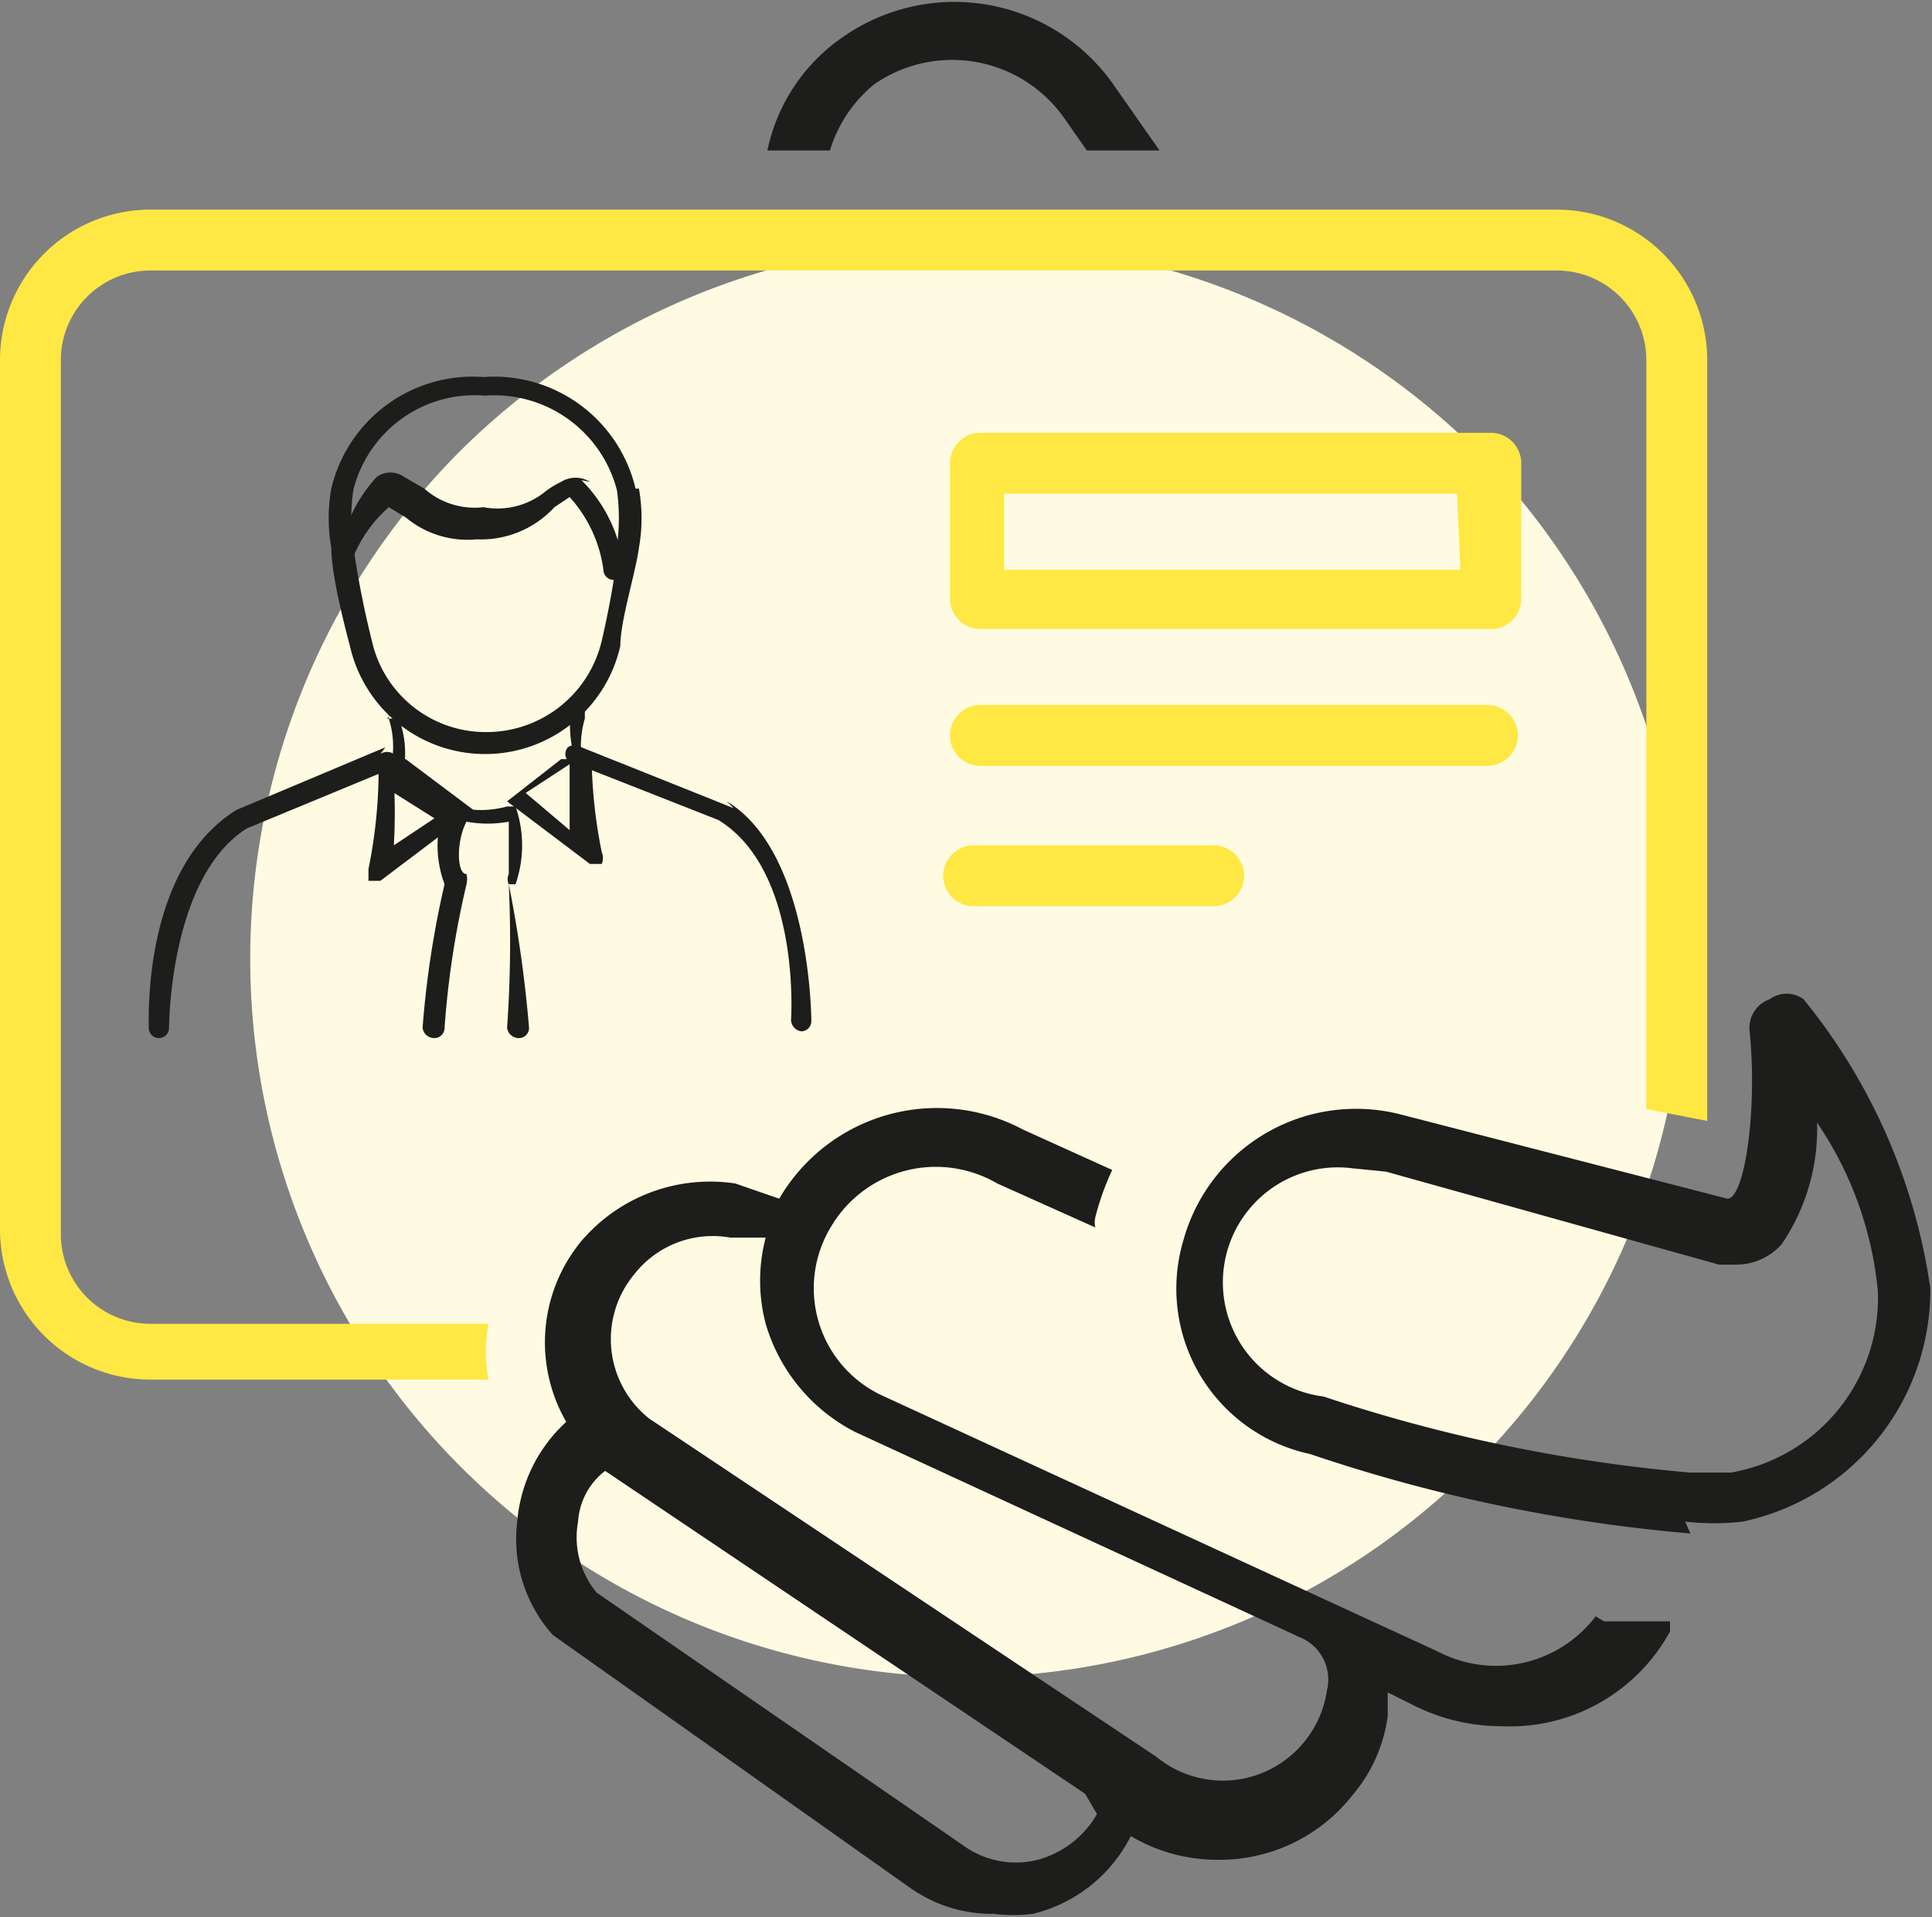 <svg xmlns="http://www.w3.org/2000/svg" viewBox="0 0 11.43 11.34"><rect x="0" y="0" width="11.43" height="11.34" fill="#808080" stroke="none"/><defs><style>.cls-1{fill:#fffbe2;}.cls-2{fill:#1d1d1b;}.cls-3{fill:#ffe843;}</style></defs><g id="Ebene_2" data-name="Ebene 2"><g id="Kreis"><path class="cls-1" d="M8.73,2.66a4.27,4.27,0,0,0-6,0,4.25,4.25,0,0,0,3,7.26,4.26,4.26,0,0,0,3-7.26Z"/></g><g id="Ebene_1-2" data-name="Ebene 1"><path class="cls-2" d="M3.76,2.89v0a.86.86,0,0,0-.9-.66.86.86,0,0,0-.9.66v0a1,1,0,0,0,0,.35c0,.15.07.43.11.58a.82.82,0,0,0,1.6,0c0-.15.09-.43.11-.58a1,1,0,0,0,0-.35m-.12.34a5.48,5.48,0,0,1-.1.56.7.7,0,0,1-.68.54.69.69,0,0,1-.68-.54,5.54,5.54,0,0,1-.11-.56,1.16,1.16,0,0,1,0-.33h0a.74.74,0,0,1,.78-.56.75.75,0,0,1,.78.56h0a1.21,1.21,0,0,1,0,.33"/><path class="cls-2" d="M2.35,4.18s-.05,0-.05.07a.54.54,0,0,1,0,.33s0,.06,0,.08h0a.07.07,0,0,0,.06,0,.59.59,0,0,0,0-.41s0,0-.07,0"/><path class="cls-2" d="M3.46,4.58a.59.59,0,0,1,0-.33s0-.07,0-.07a.07.07,0,0,0-.08,0,.71.71,0,0,0,.06.41.07.07,0,0,0,0,0h0a.07.07,0,0,0,0-.08"/><path class="cls-2" d="M2.28,4.42l-.88.37C.85,5.13.88,6,.88,6.08a.06.06,0,0,0,.06.06h0A.06.06,0,0,0,1,6.08s0-.89.46-1.18l.87-.36a.06.06,0,0,0,0-.08.07.07,0,0,0-.08,0"/><path class="cls-2" d="M4.34,4.78l-.9-.36a.07.07,0,0,0-.08,0,.06.06,0,0,0,0,.08l.89.35c.49.3.43,1.18.43,1.18a.07.07,0,0,0,.06.07h0a.06.06,0,0,0,.06-.06s0-1-.5-1.3"/><path class="cls-2" d="M2.8,4.79v0h0L2.4,4.49H2.3a.06.06,0,0,0-.06.06,2.94,2.94,0,0,1-.06.59s0,.05,0,.07h.07l.49-.37h0m-.44-.17.27.17L2.33,5a3.44,3.44,0,0,0,0-.39"/><path class="cls-2" d="M3.48,4.55a.06.06,0,0,0-.06-.06h-.1L3,4.74h0v0H3l.49.37h.07a.09.09,0,0,0,0-.07,2.94,2.94,0,0,1-.06-.59m-.39.24.26-.17c0,.08,0,.24,0,.39Z"/><path class="cls-2" d="M3.05,5.23a.7.7,0,0,0,0-.46s0,0,0,0a0,0,0,0,0-.05,0,.58.58,0,0,1-.31,0h0s-.05,0-.06,0a.66.66,0,0,0,0,.46,5.67,5.67,0,0,0-.13.85.07.07,0,0,0,.07.06.06.06,0,0,0,.06-.06,5.31,5.31,0,0,1,.13-.85.14.14,0,0,0,0-.06c-.06,0-.06-.2,0-.31a.69.69,0,0,0,.25,0c0,.1,0,.26,0,.31a.07.07,0,0,0,0,.06A7.34,7.34,0,0,1,3,6.08a.07.07,0,0,0,.07.06.06.06,0,0,0,.06-.06,7.55,7.55,0,0,0-.12-.85"/><path class="cls-2" d="M3.49,2.85a.16.16,0,0,0-.17,0,.52.52,0,0,0-.11.07A.45.45,0,0,1,2.86,3a.45.45,0,0,1-.35-.11l-.12-.07a.14.14,0,0,0-.16,0A.86.86,0,0,0,2,3.38.06.06,0,0,0,2,3.44a.06.06,0,0,0,.06-.06A.8.8,0,0,1,2.3,3h0l.1.06a.57.57,0,0,0,.42.13A.59.59,0,0,0,3.28,3l.09-.06h0a.8.8,0,0,1,.2.43.06.06,0,0,0,.06.06.06.06,0,0,0,.06-.06.86.86,0,0,0-.25-.53"/><path class="cls-3" d="M8.8,2.56h-3a.18.18,0,0,0-.18.18v.81a.18.18,0,0,0,.18.17h3A.18.18,0,0,0,9,3.55V2.74a.18.18,0,0,0-.18-.18m-.18.81H5.94V2.92H8.62Z"/><path class="cls-3" d="M8.8,4.17h-3a.18.18,0,0,0,0,.36h3a.18.18,0,0,0,0-.36"/><path class="cls-3" d="M7.18,5H5.76a.18.18,0,0,0,0,.36H7.18a.18.18,0,0,0,0-.36"/><path class="cls-3" d="M9.21,1.24H.89A.89.89,0,0,0,0,2.13V7.27a.89.89,0,0,0,.89.89h2v0a.91.91,0,0,1,0-.33h-2a.53.53,0,0,1-.53-.53V2.13A.53.53,0,0,1,.89,1.6H9.21a.53.53,0,0,1,.53.53V6.56l.36.07V2.13a.89.89,0,0,0-.89-.89"/><path class="cls-2" d="M10,9.07A9.53,9.53,0,0,1,7.75,8.6,1,1,0,0,1,7,7.34a1.06,1.06,0,0,1,1.28-.75l1.94.5c.1,0,.18-.52.13-1a.18.18,0,0,1,.12-.18.17.17,0,0,1,.2,0,3.49,3.49,0,0,1,.75,1.71A1.4,1.4,0,0,1,10.31,9a1.51,1.51,0,0,1-.34,0M8,6.91a.68.68,0,0,0-.17,1.35A9.42,9.42,0,0,0,10,8.71l.24,0a1.05,1.05,0,0,0,.87-1.07,2.13,2.13,0,0,0-.36-1,1.21,1.21,0,0,1-.21.72.36.36,0,0,1-.27.12l-.1,0L8.2,6.93,8,6.91"/><path class="cls-2" d="M9.44,9.56a.74.74,0,0,1-.93.21L5.21,8.25a.7.7,0,0,1-.29-1A.72.72,0,0,1,5.9,7l.58.26a.13.13,0,0,1,0-.06,1.57,1.57,0,0,1,.1-.28l-.53-.24a1.08,1.08,0,0,0-1.44.41L4.35,7a1,1,0,0,0-.91.34.94.94,0,0,0-.09,1.07A.9.9,0,0,0,3.06,9a.85.85,0,0,0,.21.67l0,0,2.12,1.5a.84.84,0,0,0,.49.15.91.91,0,0,0,.23,0,.88.88,0,0,0,.58-.46h0a1,1,0,0,0,.5.14A1,1,0,0,0,8,10.62a.91.91,0,0,0,.21-.47s0-.08,0-.14l.16.08a1.16,1.16,0,0,0,.51.12,1.08,1.08,0,0,0,1-.56s0,0,0-.06l-.39,0m-3,1.14a.58.58,0,0,1-.35.27.53.53,0,0,1-.42-.07L3.53,9.42A.51.51,0,0,1,3.42,9a.41.41,0,0,1,.16-.3h0l2.84,1.91,0,0m1.26-.93a.27.27,0,0,1,.17.32.62.62,0,0,1-.14.31.62.62,0,0,1-.87.08l-3-2a.6.6,0,0,1-.09-.85.59.59,0,0,1,.57-.22l.21,0a1,1,0,0,0,0,.51,1.05,1.05,0,0,0,.53.64l2.6,1.2h0"/><path class="cls-2" d="M5.17.5A.81.81,0,0,1,6.29.69l.14.2h.43L6.58.49A1.15,1.15,0,0,0,5,.21a1.08,1.08,0,0,0-.46.68h.37A.81.81,0,0,1,5.17.5"/></g></g></svg>